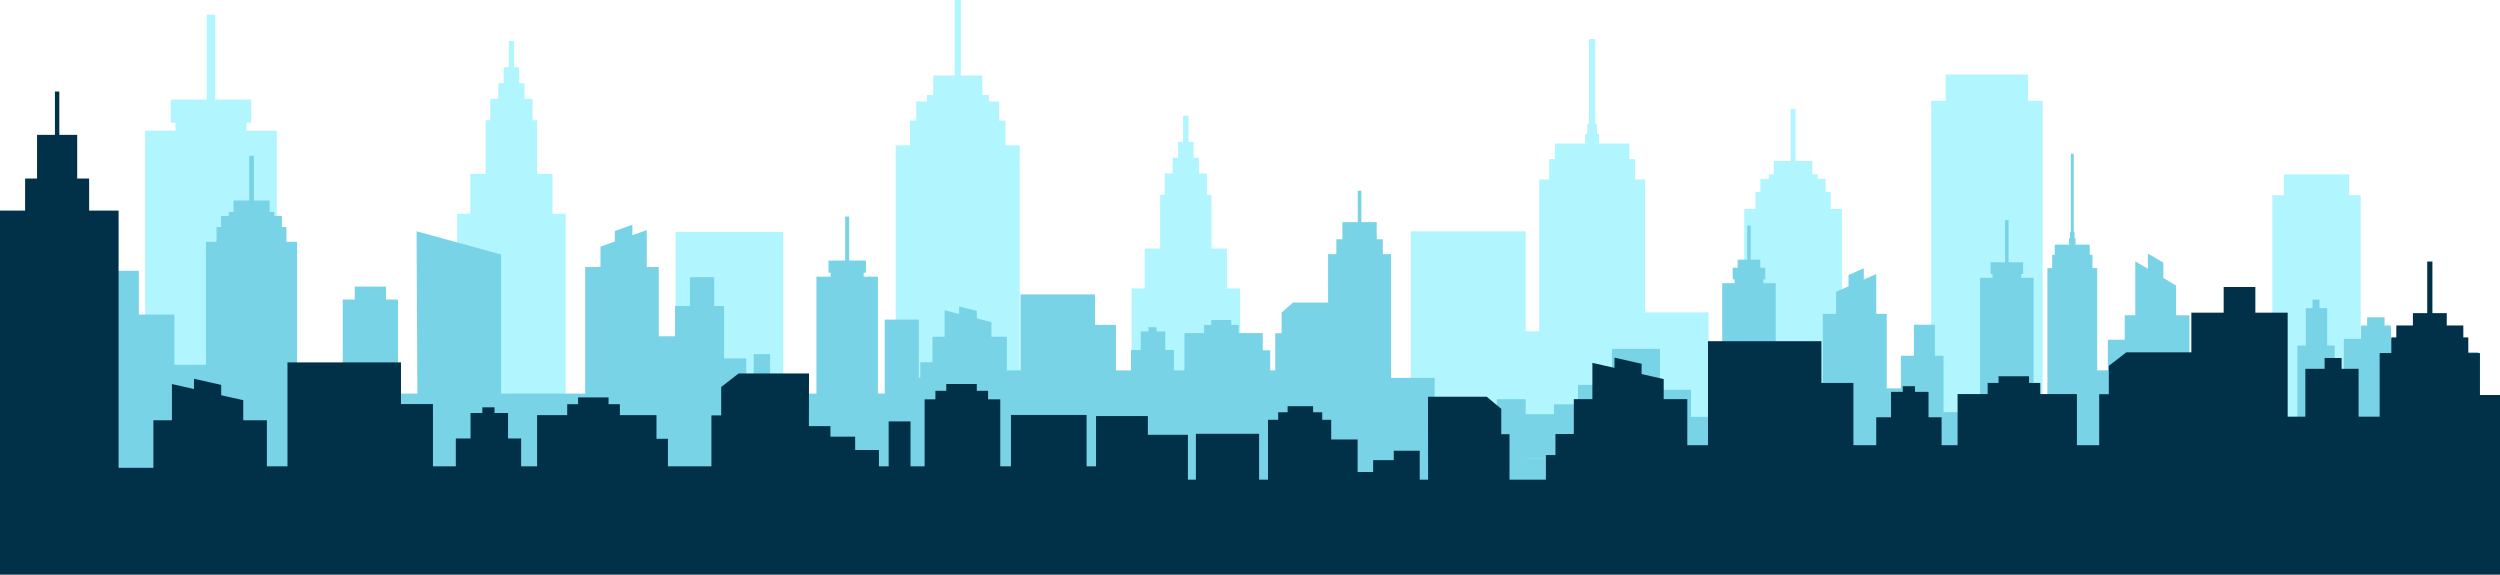 <svg xmlns="http://www.w3.org/2000/svg" width="1440" height="331" viewBox="0 0 1440 331" fill="none"><g clip-path="url(#clip0_940_543)"><path d="M878.791 133.22H812.584V258.665H878.791V133.22Z" fill="#B1F6FF"></path><path d="M984.111 179.933H936.224V261.137H984.111V179.933Z" fill="#B1F6FF"></path><path d="M1176.54 58.053H1112.35V272.8H1176.54V58.053Z" fill="#B1F6FF"></path><path d="M1168.17 42.914H1120.72V79.466H1168.17V42.914Z" fill="#B1F6FF"></path><path d="M1359.74 112.425H1308.84V282.638H1359.74V112.425Z" fill="#B1F6FF"></path><path d="M1353.1 100.437H1315.48V129.419H1353.1V100.437Z" fill="#B1F6FF"></path><path d="M451.159 133.573H389.124V240.226H451.159V133.573Z" fill="#B1F6FF"></path><path d="M325.851 123.145H263.298V265.289H325.851V123.145Z" fill="#B1F6FF"></path><path d="M318.229 100.173H270.891V163.41H318.229V100.173Z" fill="#B1F6FF"></path><path d="M309.37 69.247H279.748V111.513H309.37V69.247Z" fill="#B1F6FF"></path><path d="M306.724 56.935H282.394V99.23H306.724V56.935Z" fill="#B1F6FF"></path><path d="M302.125 47.863H286.996V90.158H302.125V47.863Z" fill="#B1F6FF"></path><path d="M299.047 38.702H290.102V80.997H299.047V38.702Z" fill="#B1F6FF"></path><path d="M296.113 23.652H293.036V65.947H296.113V23.652Z" fill="#B1F6FF"></path><path d="M714.284 166.119H651.76V308.263H714.284V166.119Z" fill="#B1F6FF"></path><path d="M706.691 143.175H659.353V206.384H706.691V143.175Z" fill="#B1F6FF"></path><path d="M697.832 112.218H668.209V154.513H697.832V112.218Z" fill="#B1F6FF"></path><path d="M695.186 99.937H670.855V142.232H695.186V99.937Z" fill="#B1F6FF"></path><path d="M690.586 90.834H675.458V133.129H690.586V90.834Z" fill="#B1F6FF"></path><path d="M687.48 81.705H678.563V123.971H687.48V81.705Z" fill="#B1F6FF"></path><path d="M684.575 66.654H681.469V108.949H684.575V66.654Z" fill="#B1F6FF"></path><path d="M947.585 103.353H886.556V305.906H947.585V103.353Z" fill="#B1F6FF"></path><path d="M941.775 91.631H892.366V135.959H941.775V91.631Z" fill="#B1F6FF"></path><path d="M938.499 82.648H895.588V93.604H938.499V82.648Z" fill="#B1F6FF"></path><path d="M918.883 22.503H915.259V113.839H918.883V22.503Z" fill="#B1F6FF"></path><path d="M921.097 77.08H912.986V82.734H921.097V77.08Z" fill="#B1F6FF"></path><path d="M919.861 71.426H914.281V78.29H919.861V71.426Z" fill="#B1F6FF"></path><path d="M1060.93 120.378H1004.67V259.783H1060.93V120.378Z" fill="#B1F6FF"></path><path d="M1054.46 110.569H1011.15V147.711H1054.46V110.569Z" fill="#B1F6FF"></path><path d="M1051.61 103H1013.96V112.16H1051.61V103Z" fill="#B1F6FF"></path><path d="M1046.98 100.437H1018.82V106.533H1046.98V100.437Z" fill="#B1F6FF"></path><path d="M1043.93 92.721H1021.67V101.085H1043.93V92.721Z" fill="#B1F6FF"></path><path d="M1034.21 62.795H1031.39V110.569H1034.21V62.795Z" fill="#B1F6FF"></path><path d="M587.366 83.706H515.927V286.408H587.366V83.706Z" fill="#B1F6FF"></path><path d="M579.14 69.453H524.151V123.472H579.14V69.453Z" fill="#B1F6FF"></path><path d="M575.544 58.466H527.746V71.778H575.544V58.466Z" fill="#B1F6FF"></path><path d="M569.65 54.724H533.93V63.59H569.65V54.724Z" fill="#B1F6FF"></path><path d="M565.796 43.473H537.525V55.639H565.796V43.473Z" fill="#B1F6FF"></path><path d="M553.457 0H549.862V69.453H553.457V0Z" fill="#B1F6FF"></path><path d="M159.415 75.285H83.634V282.432H159.415V75.285Z" fill="#B1F6FF"></path><path d="M141.99 68.599H101.092V80.558H141.99V68.599Z" fill="#B1F6FF"></path><path d="M144.72 57.347H98.36V70.689H144.72V57.347Z" fill="#B1F6FF"></path><path d="M123.985 8.453H119.095V60.115H123.985V8.453Z" fill="#B1F6FF"></path><path d="M897.196 190.832H844.451V280.901H897.196V190.832Z" fill="#B1F6FF"></path><path d="M1101.14 223.702H1084.71V265.879H1101.14V223.702Z" fill="#79D3E7"></path><path d="M1437.34 244.848V271.238H1223.82V245.525C1223.82 245.141 1224.05 244.848 1224.34 244.848H1437.34Z" fill="#79D3E7"></path><path d="M1224.03 195.692H1214.13V271.241H1224.03V195.692Z" fill="#79D3E7"></path><path d="M1261.13 181.611H1223.83V271.238H1261.13V181.611Z" fill="#79D3E7"></path><path d="M1253.39 164.439V207.766L1229.92 193.834V150.507L1253.39 164.439Z" fill="#79D3E7"></path><path d="M1246.09 151.275V167.71L1237.2 162.466V146.031L1246.09 151.275Z" fill="#79D3E7"></path><path d="M1305.24 197.722H1267.94V271.238H1305.24V197.722Z" fill="#79D3E7"></path><path d="M1315.74 216.603H1303.46V267.057H1315.74V216.603Z" fill="#79D3E7"></path><path d="M1344.76 199.049H1323.28V270.033H1344.76V199.049Z" fill="#79D3E7"></path><path d="M1340.45 177.488H1328.14V222.051H1340.45V177.488Z" fill="#79D3E7"></path><path d="M1336.02 172.599H1331.99V182.761H1336.02V172.599Z" fill="#79D3E7"></path><path d="M1389.28 195.161H1350.02V256.661H1389.28V195.161Z" fill="#79D3E7"></path><path d="M1377.2 187.474H1359.89V199.402H1377.2V187.474Z" fill="#79D3E7"></path><path d="M1373.52 182.761H1363.46V189.653H1373.52V182.761Z" fill="#79D3E7"></path><path d="M1393.02 211.508H1385.4V271.238H1393.02V211.508Z" fill="#79D3E7"></path><path d="M1427.48 253.745L1395.49 251.093V221.727H1398.71V208.856L1404.44 202.76H1427.56L1427.48 253.745Z" fill="#79D3E7"></path><path d="M1171.34 160.023H1140.51V262.934H1171.34V160.023Z" fill="#79D3E7"></path><path d="M1119.48 204.91H1094.92V266.822H1119.48V204.91Z" fill="#79D3E7"></path><path d="M1130.61 237.396H1118.48V266.673H1130.61V237.396Z" fill="#79D3E7"></path><path d="M1114.51 187.03H1102.4V216.307H1114.51V187.03Z" fill="#79D3E7"></path><path d="M1142.52 242.316H1126.36V264.053H1142.52V242.316Z" fill="#79D3E7"></path><path d="M1182.7 240.49H1166.54V262.198H1182.7V240.49Z" fill="#79D3E7"></path><path d="M1164.21 156.783H1147.67V162.644H1164.21V156.783Z" fill="#79D3E7"></path><path d="M1165.33 151.098H1146.58V157.813H1165.33V151.098Z" fill="#79D3E7"></path><path d="M1156.93 126.798H1154.92V152.483H1156.93V126.798Z" fill="#79D3E7"></path><path d="M1086.75 180.788H1049.91V266.616H1086.75V180.788Z" fill="#79D3E7"></path><path d="M1057.56 168.063V199.932L1080.74 189.74V157.842L1057.56 168.063Z" fill="#79D3E7"></path><path d="M1064.75 158.401V170.538L1073.55 166.65V154.513L1064.75 158.401Z" fill="#79D3E7"></path><path d="M1022.82 163.114H991.99V265.997H1022.82V163.114Z" fill="#79D3E7"></path><path d="M1015.69 159.846H999.151V165.738H1015.69V159.846Z" fill="#79D3E7"></path><path d="M1016.81 154.22H998.029V160.906H1016.81V154.22Z" fill="#79D3E7"></path><path d="M1008.41 129.92H1006.4V155.605H1008.41V129.92Z" fill="#79D3E7"></path><path d="M1013.94 149.567H1000.88V156.282H1013.94V149.567Z" fill="#79D3E7"></path><path d="M956.154 200.933H928.487V266.026H956.154V200.933Z" fill="#79D3E7"></path><path d="M899.497 238.574H873.383V263.817H899.497V238.574Z" fill="#79D3E7"></path><path d="M878.79 229.915H862.168V263.817H878.79V229.915Z" fill="#79D3E7"></path><path d="M863.058 241.344H843.933V262.934H863.058V241.344Z" fill="#79D3E7"></path><path d="M843.731 229.915H822.68V263.227H843.731V229.915Z" fill="#79D3E7"></path><path d="M826.361 217.664H800.018V265.673H826.361V217.664Z" fill="#79D3E7"></path><path d="M801.225 146.384H764.987V267.852H801.225V146.384Z" fill="#79D3E7"></path><path d="M796.509 137.814H769.733V158.49H796.509V137.814Z" fill="#79D3E7"></path><path d="M792.999 127.948H773.213V143.235H792.999V127.948Z" fill="#79D3E7"></path><path d="M784.143 109.861H782.072V135.546H784.143V109.861Z" fill="#79D3E7"></path><path d="M1217.04 213.303H1199.92V267.852H1217.04V213.303Z" fill="#79D3E7"></path><path d="M1437.34 263.906H757.193V298.368H1437.34V263.906Z" fill="#79D3E7"></path><path d="M1207.98 154.427H1179.3V286.675H1207.98V154.427Z" fill="#79D3E7"></path><path d="M1205.25 146.768H1182.04V175.693H1205.25V146.768Z" fill="#79D3E7"></path><path d="M1203.69 140.907H1183.53V148.064H1203.69V140.907Z" fill="#79D3E7"></path><path d="M1194.49 88.566H1192.79V148.211H1194.49V88.566Z" fill="#79D3E7"></path><path d="M1195.53 137.255H1191.73V140.965H1195.53V137.255Z" fill="#79D3E7"></path><path d="M1194.95 133.573H1192.33V138.049H1194.95V133.573Z" fill="#79D3E7"></path><path d="M922.766 232.863H895.099V282.108H922.766V232.863Z" fill="#79D3E7"></path><path d="M936.627 221.698H908.931V286.79H936.627V221.698Z" fill="#79D3E7"></path><path d="M974.016 224.496H946.32V289.588H974.016V224.496Z" fill="#79D3E7"></path><path d="M992.334 240.108H964.639V289.591H992.334V240.108Z" fill="#79D3E7"></path><path d="M998.634 254.066H970.938V296.186H998.634V254.066Z" fill="#79D3E7"></path><path d="M1045.17 224.112H1017.47V289.204H1045.17V224.112Z" fill="#79D3E7"></path><path d="M1066.82 244.054H1039.13V286.408H1066.82V244.054Z" fill="#79D3E7"></path><path d="M878.79 258.662H822.996V277.925H878.79V258.662Z" fill="#79D3E7"></path><path d="M846.435 236.484H841.891V268.293H846.435V236.484Z" fill="#79D3E7"></path><path d="M1213.41 249.266H1130.61V275.392H1213.41V249.266Z" fill="#79D3E7"></path><path d="M45.641 121.849H51.077V226.707H55.133V155.986H79.981V181.198H100.46V210.123H118.606V139.287H124.704V130.804H127.35V124.384H131.748V122.087H134.481V115.458H143.512V89.745H146.245V115.458H155.276V122.087H158.008V124.384H162.38V130.804H164.995V139.287H171.093V226.707H197.408V172.539H204.34V165.087H222.343V172.539H229.246V226.707H240.405L239.945 133.22L288.606 146.562V226.707H337.068V153.807H345.867V142.055L354.151 139.081V133.043L364.246 129.45V135.488L372.528 132.512V153.807H379.431V193.688H388.836V176.252H397.407V159.639H411.383V176.252H417.078V206.441H429.875V226.707H434.132V203.996H443.595V226.707H470.255V159.344H478.481V157.076H477.215V150.066H486.82V124.736H489.123V150.066H498.785V157.076H497.49V159.344H505.688V226.707H509.599V184.085H529.242V217.486H530.076V208.649H537.094V193.952H544.083V178.695L552.451 180.817V176.516L562.661 179.05V183.38L571.089 185.499V193.952H579.974V213.363H587.797V169.566H630.708V187.119H642.786V213.363H651.443V201.61H657.052V190.889H661.481V188.504H666.11V190.889H671.201V201.61H676.177V213.363H682.217V191.833H693.547V187.179H697.66V184.321H709.222V187.179H713.479V191.833H727.34V201.759H731.654V213.363H734.531V191.921H738.212V179.962L744.799 174.248H771.373L771.286 213.363H782.619V228.413H783.738V292.18H16.795V299.575H11.905V301.223H1.553V292.18V262.461V228.413H9.377V121.849H14.841V113.898H18.866V104.737H29.048V87.918H31.406V104.737H41.588V113.898H45.641V121.849Z" fill="#79D3E7"></path><path d="M1389.83 187.474H1380.28V194.336H1377.4V203.35H1370.67V240.019H1358.54V212.42H1348.76V206.206H1338.98V212.42H1327.88V240.019H1317.7V180.08H1299.09V165.325H1280.83V180.08H1262.22V202.937H1224.77L1214.68 210.713V227.059H1209.13V256.423H1196.3V226.971H1175.22V220.579H1168.72V216.72H1151.15V220.579H1144.88V226.971H1127.57V256.423H1118.36V240.343H1110.83V225.703H1103.03V222.435H1095.99V225.703H1089.23V240.343H1080.71V256.423H1067.57V220.579H1049.14V196.515H983.795V256.423H971.887V229.887H958.285V218.34L945.572 215.453V209.535L929.925 206V211.889L917.215 209.004V229.887H906.515V250.003H895.933V262.109H890.439V276.305H869.474V250.092H864.728V235.483L856.358 228.531H822.507L822.594 276.305H817.762V259.605H802.807V265.053H790.929V271.857H781.986V253.126H766.771V241.814H761.593V237.456H756.359V233.981H741.664V237.456H736.227V241.814H730.36V276.305H725.243V249.857H688.832V276.305H684.23V250.445H661.165V239.664H631.312V268.617H625.876V238.987H582.303V268.617H576.151V230.004H569.133V225.115H562.632V221.199H545.059V225.115H538.791V230.004H532.578V268.617H524.467V242.729H511.869V268.617H506.263V259.193H492.572V251.534H478.337V245.467H465.912L465.998 215.1H425.477L415.41 222.905V239.254H409.772V268.617H384.723V252.742H378.136V239.134H357.056V232.803H350.527V228.886H332.955V232.803H326.714V239.134H309.373V268.617H300.169V252.566H292.633V237.869H284.838V234.629H277.823V237.869H271.035V252.566H262.55V268.617H249.379V232.743H230.971V208.738H165.599V268.617H153.723V242.081H140.118V230.506L127.408 227.647V221.698L111.732 218.163V224.083L99.022 221.199V242.081H88.351V269.472H68.306V121.319H57.29H51.336V102.822H44.462V77.668H34.167V52.723H31.636V77.668H21.339V102.822H14.465V121.319H8.485H0V331H66.321H68.306H1262.22H1273.38H1317.04H1317.7H1370.67H1422.18H1428.45H1440V227.501H1428.45V203.35H1421.75V194.336H1418.88V187.474H1409.33V180.375H1401.07V150.627H1398.08V180.375H1389.83V187.474Z" fill="#013049"></path></g><defs><clipPath id="clip0_940_543"><rect width="1440" height="331" fill="white"></rect></clipPath></defs></svg>
